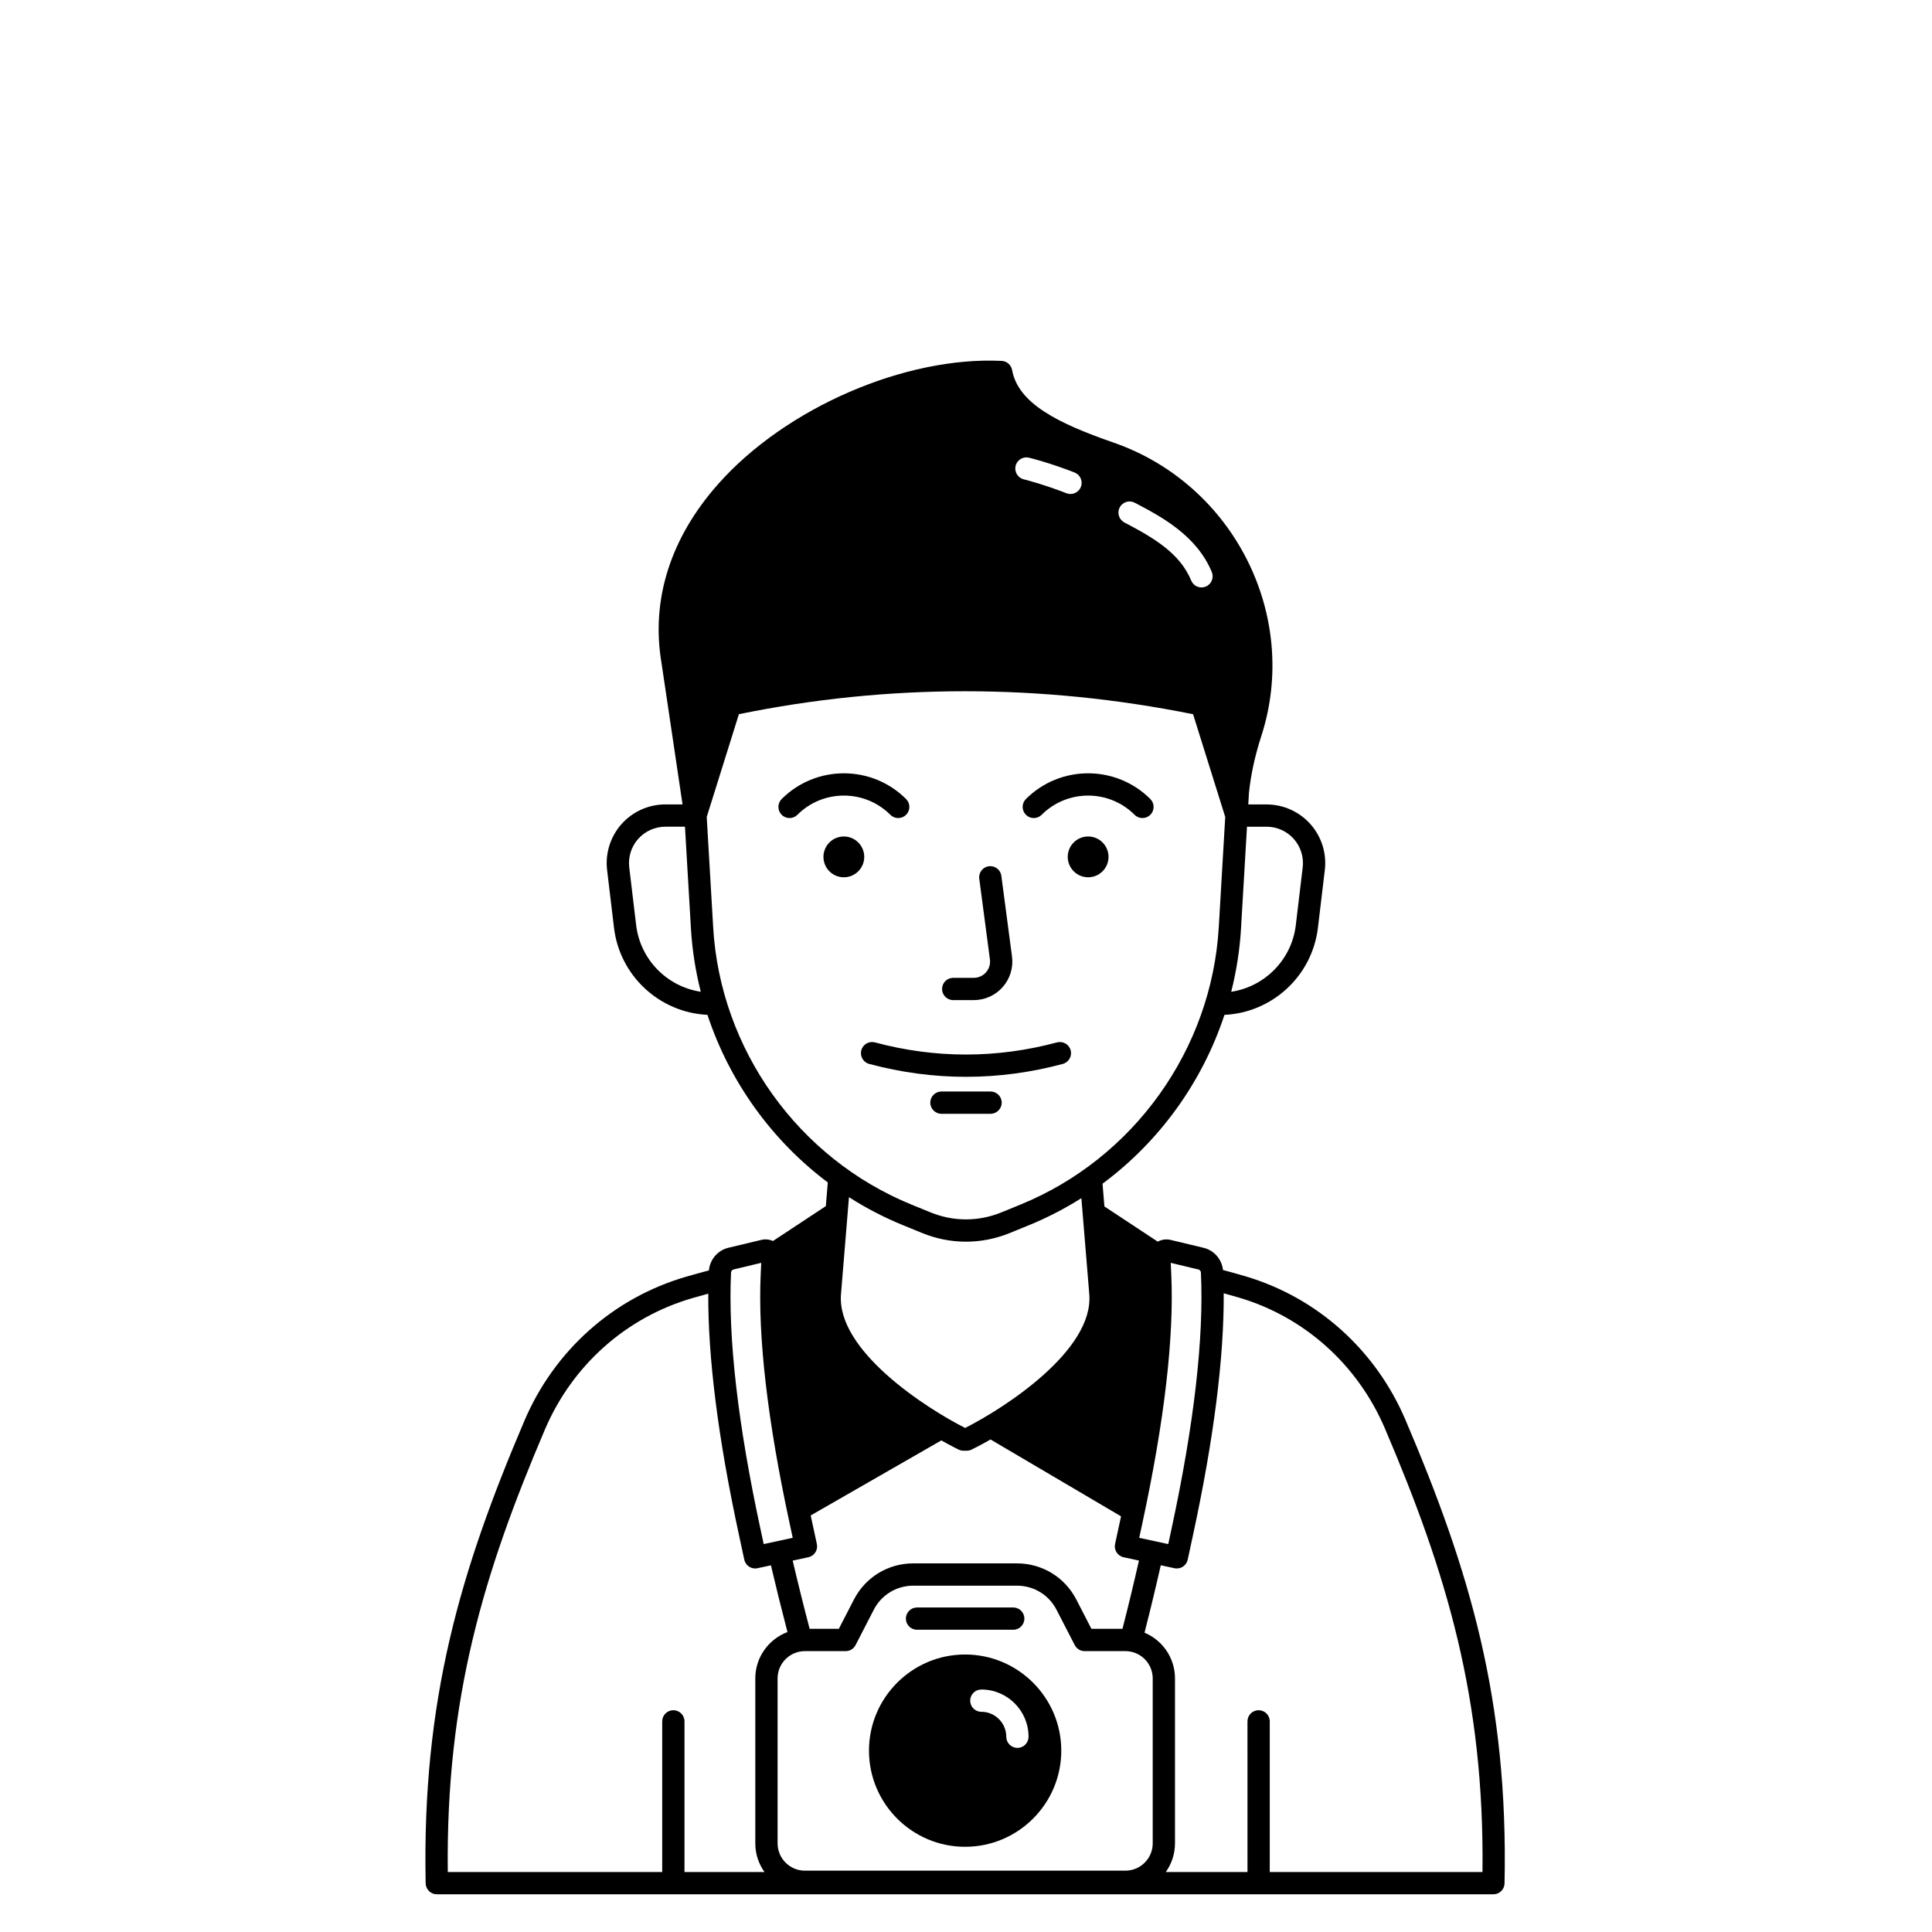 <?xml version="1.0" encoding="UTF-8"?>
<!-- Uploaded to: SVG Repo, www.svgrepo.com, Generator: SVG Repo Mixer Tools -->
<svg fill="#000000" width="800px" height="800px" version="1.1" viewBox="144 144 512 512" xmlns="http://www.w3.org/2000/svg">
 <g>
  <path d="m387.02 575.9h25.496c1.629 0 2.953-1.32 2.953-2.953 0-1.629-1.32-2.953-2.953-2.953l-25.496 0.004c-1.629 0-2.953 1.32-2.953 2.953 0.004 1.629 1.324 2.949 2.953 2.949z"/>
  <path d="m399.77 582.46c-14.051 0-25.48 11.43-25.48 25.48 0 14.051 11.43 25.48 25.48 25.48 14.051 0 25.48-11.43 25.48-25.48 0-14.047-11.43-25.48-25.48-25.48zm13.855 24.746c-1.629 0-2.953-1.32-2.953-2.953 0-3.644-2.965-6.609-6.609-6.609-1.629 0-2.953-1.32-2.953-2.953 0-1.629 1.32-2.953 2.953-2.953 6.898 0 12.512 5.613 12.512 12.512 0.004 1.637-1.32 2.957-2.949 2.957z"/>
  <path d="m425.65 425.95c1.574-0.422 2.508-2.039 2.086-3.617-0.422-1.574-2.039-2.508-3.617-2.086-16.008 4.289-32.238 4.289-48.246 0-1.578-0.422-3.195 0.512-3.617 2.086s0.512 3.195 2.086 3.617c8.512 2.281 17.082 3.418 25.652 3.418 8.578 0.004 17.148-1.137 25.656-3.418z"/>
  <path d="m406.51 433.26h-13.023c-1.629 0-2.953 1.32-2.953 2.953 0 1.629 1.32 2.953 2.953 2.953h13.023c1.629 0 2.953-1.32 2.953-2.953-0.004-1.633-1.324-2.953-2.953-2.953z"/>
  <path d="m372.89 369.84c0.684 2.906-1.113 5.816-4.019 6.504s-5.816-1.113-6.504-4.019c-0.684-2.906 1.113-5.816 4.019-6.504 2.906-0.684 5.816 1.113 6.504 4.019"/>
  <path d="m379.95 359.93c1.152 1.152 3.023 1.152 4.176 0s1.152-3.023 0-4.176c-9.094-9.09-23.887-9.094-32.977 0-1.152 1.152-1.152 3.023 0 4.176 0.574 0.578 1.332 0.863 2.086 0.863 0.754 0 1.512-0.289 2.086-0.863 6.789-6.793 17.836-6.789 24.629 0z"/>
  <path d="m436.19 367.26c2.109 2.109 2.109 5.531 0 7.644-2.113 2.109-5.535 2.109-7.644 0-2.113-2.113-2.113-5.535 0-7.644 2.109-2.113 5.531-2.113 7.644 0"/>
  <path d="m420.05 359.93c6.789-6.789 17.84-6.789 24.629 0 0.574 0.578 1.332 0.863 2.086 0.863 0.754 0 1.512-0.289 2.086-0.863 1.152-1.152 1.152-3.023 0-4.176-9.09-9.09-23.887-9.094-32.977 0-1.152 1.152-1.152 3.023 0 4.176s3.023 1.152 4.176 0z"/>
  <path d="m516.46 520.28c-7.922-18.566-23.406-32.445-42.484-38.074-1.957-0.578-3.914-1.117-5.875-1.645-0.297-2.824-2.348-5.211-5.133-5.879l-8.73-2.09c-1.184-0.281-2.387-0.109-3.426 0.457l-14.133-9.332-0.496-6.027c15.094-11.195 26.422-26.902 32.309-44.738 12.707-0.609 23.246-10.328 24.77-23.082l1.828-15.309c0.527-4.406-0.863-8.836-3.809-12.152-2.945-3.316-7.18-5.223-11.617-5.223h-4.859l0.18-3.086c0.512-4.883 1.582-9.801 3.297-15.113 10.262-31.793-7.32-66.648-39.191-77.699-14.973-5.191-25.273-10.449-26.871-19.223-0.246-1.352-1.387-2.352-2.758-2.422-25.637-1.25-57.223 12.441-75.105 32.594-12.688 14.297-17.891 30.703-15.051 47.453l5.574 37.492h-4.566c-4.438 0-8.672 1.902-11.617 5.223-2.945 3.316-4.332 7.75-3.809 12.152l1.828 15.309c1.523 12.754 12.059 22.473 24.77 23.082 5.832 17.668 17.008 33.238 31.887 44.414l-0.516 6.269-14.012 9.25c-0.961-0.434-2.043-0.551-3.102-0.293l-8.73 2.09c-2.816 0.676-4.883 3.109-5.144 6-2.016 0.531-4.027 1.078-6.043 1.664-19.281 5.609-34.902 19.527-42.859 38.191-16.898 39.637-27.168 73.969-26.16 122.58 0.035 1.605 1.344 2.891 2.953 2.891h280.01c1.605 0 2.918-1.285 2.953-2.891 1.016-48.66-9.297-83.078-26.262-122.83zm-69.727 27.41c5.863-27.184 8.441-49.414 7.66-66.066l-0.137-2.957 7.34 1.758c0.371 0.09 0.641 0.418 0.66 0.832 0.812 17.336-1.82 40.246-7.828 68.094l-0.828 3.848-7.695-1.66zm26.148-157.62 1.582-26.98h5.203c2.75 0 5.375 1.18 7.203 3.238 1.824 2.059 2.688 4.805 2.359 7.535l-1.828 15.309c-1.098 9.18-8.223 16.309-17.121 17.66 1.379-5.445 2.266-11.051 2.602-16.762zm-32.145-111.6c0.758-1.441 2.543-2 3.984-1.242 6.902 3.621 16.359 8.582 20.418 18.363 0.625 1.508-0.09 3.234-1.594 3.859-0.371 0.152-0.754 0.227-1.129 0.227-1.156 0-2.258-0.688-2.727-1.82-2.996-7.223-9.793-11.246-17.707-15.398-1.449-0.762-2.004-2.543-1.246-3.988zm-27.59-11c0.383-1.586 1.977-2.559 3.562-2.176 0.211 0.051 5.227 1.273 12.051 3.914 1.52 0.59 2.277 2.297 1.688 3.816-0.453 1.172-1.57 1.887-2.754 1.887-0.355 0-0.715-0.062-1.062-0.199-6.434-2.488-11.262-3.668-11.309-3.68-1.586-0.383-2.559-1.98-2.176-3.562zm-100.56 121.7-1.828-15.309c-0.328-2.731 0.535-5.477 2.359-7.535 1.824-2.059 4.449-3.238 7.203-3.238h5.203l1.582 26.98c0.336 5.711 1.227 11.316 2.606 16.758-8.898-1.344-16.027-8.477-17.125-17.656zm20.414 0.559-1.711-29.223 8.527-27.238c39.57-8.105 80.047-8.102 120.36 0.008l8.523 27.23-1.711 29.223c-1.898 32.383-22.527 61.234-52.555 73.5l-5.078 2.074c-6.039 2.465-12.688 2.465-18.727 0l-5.078-2.074c-30.027-12.266-50.656-41.117-52.555-73.5zm97.578 71.797 2.094 25.449c1.227 14.926-22.555 30.223-32.898 35.449-10.344-5.227-34.129-20.527-32.902-35.449l2.113-25.711c4.504 2.879 9.297 5.375 14.336 7.434l5.078 2.074c3.738 1.527 7.668 2.289 11.598 2.289s7.856-0.766 11.598-2.293l5.078-2.074c4.879-1.992 9.523-4.402 13.906-7.168zm-70.102 91.656-1.453-6.734c-0.062-0.281-0.117-0.559-0.176-0.84l34.621-19.883c2.539 1.43 4.262 2.277 4.574 2.43 0.402 0.195 0.84 0.297 1.285 0.297h0.871 0.004c0.445 0 0.887-0.102 1.289-0.297 0.332-0.16 2.234-1.098 5.012-2.68l34.582 20.367c-0.043 0.203-0.082 0.398-0.125 0.602l-1.453 6.734c-0.344 1.594 0.668 3.164 2.262 3.508l4.066 0.879c-1.32 5.832-2.773 11.859-4.367 18.09h-8.234l-4.004-7.769c-3.043-5.906-9.062-9.574-15.707-9.574h-27.512c-6.644 0-12.664 3.668-15.707 9.574l-4.004 7.769h-7.738c-1.637-6.234-3.133-12.258-4.492-18.074l4.144-0.895c1.594-0.34 2.606-1.91 2.262-3.504zm-22.742-71.961c0.02-0.379 0.289-0.707 0.66-0.797l7.34-1.758-0.137 2.957c-0.781 16.652 1.797 38.883 7.66 66.066l0.828 3.848-7.695 1.66-0.828-3.848c-6.008-27.848-8.645-50.758-7.828-68.129zm8.859 158.88h-21.195v-39.922c0-1.629-1.32-2.953-2.953-2.953-1.629 0-2.953 1.32-2.953 2.953v39.922h-56.824c-0.527-46.035 9.48-79.125 25.734-117.25 7.258-17.027 21.5-29.723 39.078-34.836 1.406-0.41 2.812-0.797 4.219-1.18-0.086 17.008 2.625 38.406 8.094 63.762l1.453 6.734c0.297 1.383 1.523 2.328 2.883 2.328 0.207 0 0.414-0.023 0.625-0.066l3.551-0.766c1.332 5.699 2.793 11.594 4.383 17.684-4.973 1.875-8.527 6.668-8.527 12.285v43.711c-0.004 2.832 0.906 5.449 2.434 7.594zm102.89-7.59c0 3.988-3.246 7.234-7.234 7.234h-84.945c-3.988 0-7.234-3.246-7.234-7.234v-43.711c0-3.988 3.246-7.234 7.234-7.234h10.805c1.105 0 2.117-0.617 2.625-1.598l4.828-9.371c2.027-3.934 6.035-6.375 10.457-6.375h27.512c4.426 0 8.434 2.441 10.457 6.375l4.832 9.371c0.508 0.984 1.52 1.598 2.625 1.598h10.805c3.988 0 7.234 3.246 7.234 7.234zm87.391 7.59h-56.375v-39.922c0-1.629-1.32-2.953-2.953-2.953-1.629 0-2.953 1.32-2.953 2.953l0.004 39.922h-21.645c1.527-2.148 2.434-4.762 2.434-7.594v-43.711c0-5.449-3.336-10.137-8.074-12.121 1.57-6.148 3.004-12.098 4.305-17.863l3.629 0.781c0.211 0.047 0.418 0.066 0.625 0.066 1.359 0 2.586-0.945 2.883-2.328l1.453-6.734c5.477-25.395 8.188-46.82 8.09-63.867 1.34 0.371 2.68 0.746 4.016 1.141 17.379 5.129 31.496 17.785 38.723 34.73 16.316 38.238 26.367 71.414 25.84 117.5z"/>
  <path d="m396.61 409.04h5.453c2.941 0 5.742-1.27 7.684-3.481 1.941-2.215 2.832-5.156 2.445-8.074l-2.824-21.383c-0.215-1.617-1.695-2.75-3.312-2.539-1.617 0.215-2.754 1.695-2.539 3.312l2.824 21.383c0.164 1.25-0.203 2.461-1.031 3.406-0.832 0.949-1.98 1.469-3.242 1.469h-5.453c-1.629 0-2.953 1.32-2.953 2.953-0.004 1.629 1.32 2.953 2.949 2.953z"/>
 </g>
</svg>